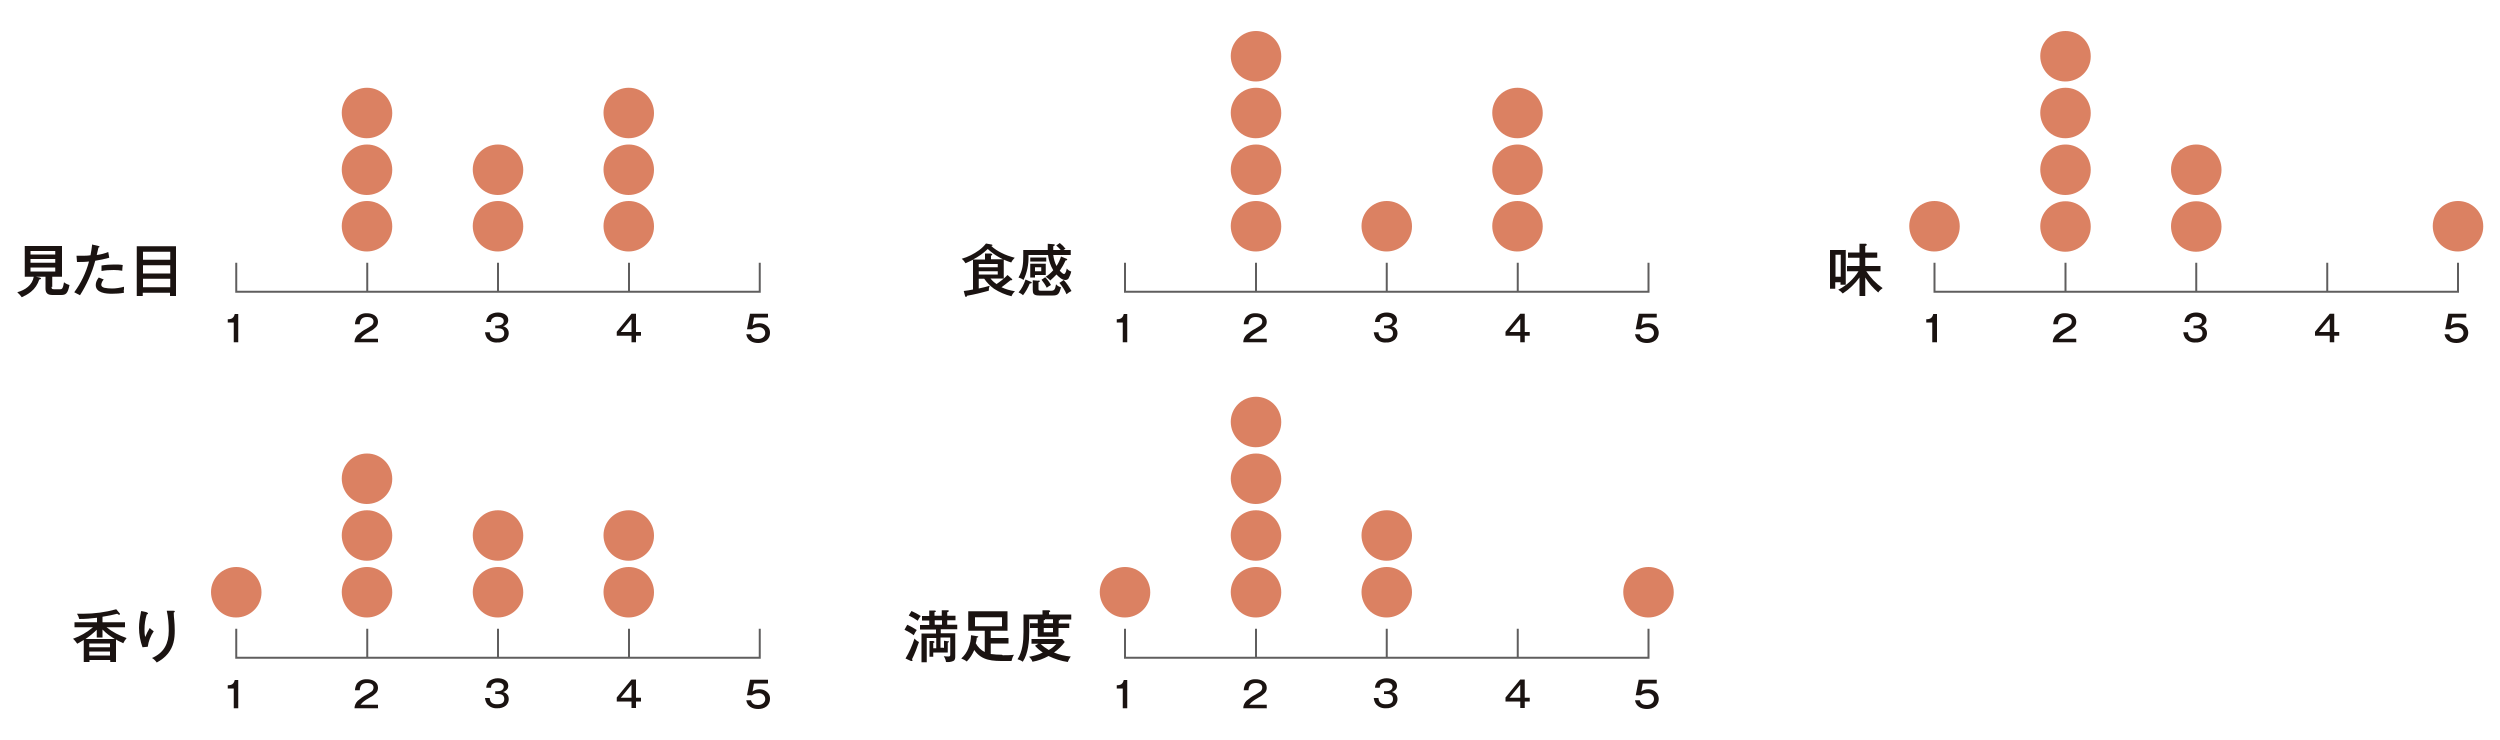 <?xml version="1.0" encoding="UTF-8"?>
<svg xmlns="http://www.w3.org/2000/svg" version="1.1" viewBox="0 0 1000 296">
  <defs>
    <style>
      .cls-1 {
        fill: #1a1311;
      }

      .cls-2 {
        fill: none;
        stroke: #5f5e5e;
        stroke-miterlimit: 10;
        stroke-width: .8px;
      }

      .cls-3 {
        fill: #db8162;
      }
    </style>
  </defs>
  <!-- Generator: Adobe Illustrator 28.6.0, SVG Export Plug-In . SVG Version: 1.2.0 Build 709)  -->
  <g>
    <g id="_レイヤー_1" data-name="レイヤー_1">
      <g>
        <path id="_パス_881" data-name="パス_881" class="cls-1" d="M20.6,114.7c0,1,.4,1,1.2,1h2.3c.7,0,1.1-.3,1.5-2.8.6.5,1.4.9,2.2,1.1-.7,3.5-1.5,4-3.4,4h-3.3c-1.9,0-2.9-.6-2.9-2.6v-4.7h-3.8l1.4.3c.2,0,.6.2.6.4s-.3.4-.7.4c-.6,1.9-1.7,3.6-3.3,4.9-1.1.9-2.4,1.6-3.7,2.2-.5-.7-1.1-1.4-1.8-2,3.2-.9,6-2.8,6.6-6.2h-3.6v-12.3h14.9v12.3h-3.9v4.1ZM22.1,100.4h-9.9v1.4h9.9v-1.4ZM12.2,105.1h9.9v-1.5h-9.9v1.5ZM12.2,108.6h9.9v-1.6h-9.9v1.6Z"/>
        <path id="_パス_882" data-name="パス_882" class="cls-1" d="M36.8,97.8l2.6.6c.2,0,.4.1.4.3s-.2.3-.4.3c-.2,1-.5,1.9-.7,3,1.6-.2,3.1-.6,4.6-1.2l.4,2.3c-1.8.5-3.7.9-5.6,1.2-1.3,4.9-3.4,9.5-6.1,13.8-.6-.3-1.4-.7-2.3-1.2,2.7-3.7,4.7-7.8,5.9-12.3-1.6.2-3.4.2-4.8.2l-.2-2.5c.6,0,1.4,0,2,0,1.2,0,2.4,0,3.6-.2.3-1.5.5-3,.7-4.6M49.5,115.9c0,.4,0,.8.1,1.2-1.6.3-3.2.4-4.8.4-2.4,0-6.5-.3-6.5-3.5,0-1.1.5-2.1,1.2-3l2,.8c-.6.6-.9,1.3-1,2.1,0,.7.6,1,1.2,1.2,1,.2,2,.3,3.1.3,1.6,0,3.3-.3,4.8-.7,0,.4,0,.8,0,1.2M48.9,108.3c-1.1-.2-2.2-.3-3.4-.3-1.7,0-3.3.1-4.9.4v-2.2c1.7-.3,3.5-.4,5.2-.4,1.1,0,2.2,0,3.3.2-.1.8-.2,1.5-.2,2.3"/>
        <path id="_パス_883" data-name="パス_883" class="cls-1" d="M57.1,117.1v1.3h-2.4v-19.9h15.7v19.9h-2.4v-1.3h-10.9ZM68.1,100.7h-10.9v3.2h10.9v-3.2ZM68.1,106.1h-10.9v3.3h10.9v-3.3ZM68.1,111.5h-10.9v3.4h10.9v-3.4Z"/>
        <path id="_パス_884" data-name="パス_884" class="cls-3" d="M261.6,45.3c0,5.6-4.6,10-10.2,10s-10-4.6-10-10.2c0-5.5,4.5-10,10.1-10,5.6,0,10.1,4.5,10.1,10.1,0,0,0,0,0,0"/>
        <path id="_パス_885" data-name="パス_885" class="cls-3" d="M261.6,68c0,5.6-4.6,10-10.2,10s-10-4.6-10-10.2c0-5.5,4.5-10,10.1-10,5.6,0,10.1,4.5,10.1,10.1,0,0,0,0,0,0"/>
        <path id="_パス_886" data-name="パス_886" class="cls-3" d="M261.6,90.6c0,5.6-4.6,10-10.2,10-5.6,0-10-4.6-10-10.2,0-5.5,4.5-10,10.1-10,5.6,0,10.1,4.5,10.1,10.1,0,0,0,0,0,0"/>
        <path id="_パス_887" data-name="パス_887" class="cls-3" d="M209.3,68c0,5.6-4.6,10-10.2,10s-10-4.6-10-10.2c0-5.5,4.5-10,10.1-10,5.6,0,10.1,4.5,10.1,10.1,0,0,0,0,0,0"/>
        <path id="_パス_888" data-name="パス_888" class="cls-3" d="M209.3,90.6c0,5.6-4.6,10-10.2,10-5.6,0-10-4.6-10-10.2,0-5.5,4.5-10,10.1-10,5.6,0,10.1,4.5,10.1,10.1,0,0,0,0,0,0"/>
        <path id="_パス_889" data-name="パス_889" class="cls-3" d="M156.9,45.3c0,5.6-4.6,10-10.2,10-5.6,0-10-4.6-10-10.2,0-5.5,4.5-10,10.1-10,5.6,0,10.1,4.5,10.1,10.1,0,0,0,0,0,0"/>
        <path id="_パス_890" data-name="パス_890" class="cls-3" d="M156.9,68c0,5.6-4.6,10-10.2,10-5.6,0-10-4.6-10-10.2,0-5.5,4.5-10,10.1-10,5.6,0,10.1,4.5,10.1,10.1,0,0,0,0,0,0"/>
        <path id="_パス_891" data-name="パス_891" class="cls-3" d="M156.9,90.6c0,5.6-4.6,10-10.2,10-5.6,0-10-4.6-10-10.2,0-5.5,4.5-10,10.1-10,5.6,0,10.1,4.5,10.1,10.1,0,0,0,0,0,0"/>
        <path id="_パス_892" data-name="パス_892" class="cls-1" d="M95.3,136.9h-1.8v-7.9h-2.4v-1.3c1.6,0,2.4-.5,2.8-2.1h1.4v11.4Z"/>
        <path id="_パス_893" data-name="パス_893" class="cls-1" d="M151.3,136.9h-9.5c0-1.1.5-2.2,1.3-3,1.1-.9,2.2-1.8,3.5-2.4.7-.4,1.3-.8,1.9-1.2.6-.4.9-1,.9-1.7,0-1.4-1.4-1.8-2.5-1.8-2,0-2.9.9-3,2.9h-1.9c0-.9.3-1.8.7-2.6,1-1.3,2.5-1.9,4.1-1.8,2.1,0,4.4,1,4.4,3.4,0,.7-.2,1.4-.7,2-.7.7-1.5,1.4-2.4,1.8-1.1.6-2.2,1.3-3.1,2.1-.3.3-.5.6-.8.9h7v1.5Z"/>
        <path id="_パス_894" data-name="パス_894" class="cls-1" d="M198.1,130.2h1c1.1,0,2.4-.5,2.4-1.8s-1.4-1.7-2.5-1.7c-.9-.1-1.7.3-2.3.9-.2.4-.3.8-.3,1.2h-1.9c0-1,.5-2,1.2-2.7,1-.7,2.2-1.1,3.4-1.1,1.9,0,4.2.8,4.2,3,0,.6-.2,1.3-.7,1.7-.4.4-.9.7-1.4.8.8.2,1.5.6,1.9,1.3.3.5.4,1,.4,1.5,0,1-.4,1.9-1.1,2.6-1,.8-2.3,1.2-3.6,1.1-1.5.1-2.9-.5-3.9-1.6-.5-.7-.8-1.6-.9-2.5h1.9c.1,1.8,1.1,2.5,2.9,2.5s2.9-.5,2.9-2.1-1.2-2-2.5-2h-1.1v-1.3Z"/>
        <path id="_パス_895" data-name="パス_895" class="cls-1" d="M254.4,132.8h2v1.5h-2v2.6h-1.8v-2.6h-5.9v-1.6l5.9-7.2h1.8v7.3ZM252.6,127.6l-4.3,5.2h4.3v-5.2Z"/>
        <path id="_パス_896" data-name="パス_896" class="cls-1" d="M307.3,127h-5.7l-.6,3.2c.8-.6,1.8-.9,2.8-.9,1.5,0,2.9.7,3.7,1.9.4.6.5,1.3.5,2,0,1.1-.5,2.2-1.3,2.9-1,.8-2.2,1.1-3.4,1.1-2.3,0-4.4-1-4.8-3.5h1.9c.3,1.4,1.4,1.9,2.8,1.9s2.9-.8,2.9-2.4c0-.8-.4-1.6-1.2-2-.5-.3-1.1-.4-1.7-.3-.9,0-1.7.3-2.4.8h-2l1.2-6.2h7.2v1.5Z"/>
        <line id="_線_61" data-name="線_61" class="cls-2" x1="146.9" y1="105.1" x2="146.9" y2="116.7"/>
        <line id="_線_62" data-name="線_62" class="cls-2" x1="199.2" y1="105.1" x2="199.2" y2="116.7"/>
        <line id="_線_63" data-name="線_63" class="cls-2" x1="251.6" y1="105.1" x2="251.6" y2="116.7"/>
        <path id="_パス_897" data-name="パス_897" class="cls-2" d="M303.9,105.1v11.6H94.5v-11.6"/>
        <path id="_パス_898" data-name="パス_898" class="cls-1" d="M50.6,255.3c-.5.6-1,1.3-1.3,2-1-.5-2-.9-2.9-1.5v9h-2.3v-.8h-8.3v.8h-2.3v-8.8c-.9.5-1.7,1-2.6,1.5-.5-.7-1-1.4-1.7-2,2.9-1,5.6-2.6,8-4.6h-7.4v-2h9v-1.8c-2.4.3-4.7.5-7.1.5-.2-.8-.5-1.5-.9-2.1.8,0,1.6,0,2.4,0,4.5,0,9-.6,13.3-1.8l1.5,1.8c0,0,0,.1,0,.2,0,.1-.2.2-.3.2-.3,0-.6-.2-.8-.4-2,.5-3.9.9-5.9,1.2v2.2h9v2h-7.4c2.4,1.9,5.1,3.3,8,4.3M40.9,255h-2.2v-3.1c-1.4,1.4-2.9,2.6-4.5,3.7h11.7c-1.8-1.1-3.5-2.3-4.9-3.8v3.2ZM44,257.4h-8.3v1.5h8.3v-1.5ZM44,260.6h-8.3v1.6h8.3v-1.6Z"/>
        <path id="_パス_899" data-name="パス_899" class="cls-1" d="M58.6,245c.4,0,.6.2.6.4s0,.2-.5.4c-.6,1.9-.9,3.9-.9,6,0,1,0,2,.3,3,.5-1.3,1.1-2.5,1.8-3.6.5.5,1,.9,1.6,1.3-1.3,1.9-2.1,4-2.4,6.2l-2.1.2c-.9-2.5-1.4-5.1-1.4-7.8,0-2,.3-3.9.7-5.8,0-.3.1-.6.2-.9l2.3.5ZM69.3,244.3c.4,0,.6,0,.6.3s-.2.3-.4.4c0,1,.1,2.3.2,3.1s.2,2.7.2,4.1c0,3.5-.5,6.4-2.7,9.2-1.2,1.5-2.8,2.7-4.5,3.6-.5-.7-1.1-1.3-1.9-1.8,4.8-2.1,6.7-5.8,6.7-10.9,0-2.7-.2-5.4-.8-8h2.7Z"/>
        <path id="_パス_900" data-name="パス_900" class="cls-3" d="M261.6,214.3c0,5.6-4.6,10-10.2,10-5.6,0-10-4.6-10-10.2,0-5.5,4.5-10,10.1-10,5.6,0,10.1,4.5,10.1,10.1,0,0,0,0,0,0"/>
        <path id="_パス_901" data-name="パス_901" class="cls-3" d="M261.6,237c0,5.6-4.6,10-10.2,10-5.6,0-10-4.6-10-10.2,0-5.5,4.5-10,10.1-10,5.6,0,10.1,4.5,10.1,10.1,0,0,0,0,0,0"/>
        <path id="_パス_902" data-name="パス_902" class="cls-3" d="M209.3,214.3c0,5.6-4.6,10-10.2,10-5.6,0-10-4.6-10-10.2,0-5.5,4.5-10,10.1-10,5.6,0,10.1,4.5,10.1,10.1,0,0,0,0,0,0"/>
        <path id="_パス_903" data-name="パス_903" class="cls-3" d="M209.3,237c0,5.6-4.6,10-10.2,10-5.6,0-10-4.6-10-10.2,0-5.5,4.5-10,10.1-10,5.6,0,10.1,4.5,10.1,10.1,0,0,0,0,0,0"/>
        <path id="_パス_904" data-name="パス_904" class="cls-3" d="M156.9,191.6c0,5.6-4.6,10-10.2,10-5.6,0-10-4.6-10-10.2,0-5.5,4.5-10,10.1-10,5.6,0,10.1,4.5,10.1,10.1,0,0,0,0,0,0"/>
        <path id="_パス_905" data-name="パス_905" class="cls-3" d="M156.9,214.3c0,5.6-4.6,10-10.2,10-5.6,0-10-4.6-10-10.2,0-5.5,4.5-10,10.1-10,5.6,0,10.1,4.5,10.1,10.1,0,0,0,0,0,0"/>
        <path id="_パス_906" data-name="パス_906" class="cls-3" d="M156.9,237c0,5.6-4.6,10-10.2,10-5.6,0-10-4.6-10-10.2,0-5.5,4.5-10,10.1-10,5.6,0,10.1,4.5,10.1,10.1,0,0,0,0,0,0"/>
        <path id="_パス_907" data-name="パス_907" class="cls-3" d="M104.6,237c0,5.6-4.6,10-10.2,10-5.6,0-10-4.6-10-10.2,0-5.5,4.5-10,10.1-10,5.6,0,10.1,4.5,10.1,10.1,0,0,0,0,0,0"/>
        <path id="_パス_908" data-name="パス_908" class="cls-1" d="M95.3,283.3h-1.8v-7.9h-2.4v-1.3c1.6,0,2.4-.5,2.8-2.1h1.4v11.4Z"/>
        <path id="_パス_909" data-name="パス_909" class="cls-1" d="M151.3,283.3h-9.5c0-1.1.5-2.2,1.3-3,1.1-.9,2.2-1.8,3.5-2.4.7-.4,1.3-.8,1.9-1.2.6-.4.9-1,.9-1.7,0-1.4-1.4-1.8-2.5-1.8-2,0-2.9.9-3,2.9h-1.9c0-.9.3-1.8.7-2.6,1-1.3,2.5-1.9,4.1-1.8,2.1,0,4.4,1,4.4,3.4,0,.7-.2,1.4-.7,2-.7.7-1.5,1.4-2.4,1.8-1.1.6-2.2,1.3-3.1,2.1-.3.3-.5.6-.8.9h7v1.5Z"/>
        <path id="_パス_910" data-name="パス_910" class="cls-1" d="M198.1,276.5h1c1.1,0,2.4-.5,2.4-1.8s-1.4-1.7-2.5-1.7c-.9-.1-1.7.3-2.3.9-.2.4-.3.8-.3,1.2h-1.9c0-1,.5-2,1.2-2.7,1-.7,2.2-1.1,3.4-1.1,1.9,0,4.2.8,4.2,3,0,.6-.2,1.3-.7,1.7-.4.4-.9.7-1.4.8.8.2,1.5.6,1.9,1.3.3.5.4,1,.4,1.5,0,1-.4,1.9-1.1,2.6-1,.8-2.3,1.2-3.6,1.1-1.5.1-2.9-.5-3.9-1.6-.5-.7-.8-1.6-.9-2.5h1.9c.1,1.8,1.1,2.5,2.9,2.5s2.9-.5,2.9-2.1-1.2-2-2.5-2h-1.1v-1.3Z"/>
        <path id="_パス_911" data-name="パス_911" class="cls-1" d="M254.4,279.1h2v1.5h-2v2.6h-1.8v-2.6h-5.9v-1.6l5.9-7.2h1.8v7.3ZM252.6,273.9l-4.3,5.2h4.3v-5.2Z"/>
        <path id="_パス_912" data-name="パス_912" class="cls-1" d="M307.3,273.4h-5.7l-.6,3.2c.8-.6,1.8-.9,2.8-.9,1.5,0,2.9.7,3.7,1.9.4.6.5,1.3.5,2,0,1.1-.5,2.2-1.3,2.9-1,.8-2.2,1.1-3.4,1.1-2.3,0-4.4-1-4.8-3.5h1.9c.3,1.4,1.4,1.9,2.8,1.9s2.9-.8,2.9-2.4c0-.8-.4-1.6-1.2-2-.5-.3-1.1-.4-1.7-.3-.9,0-1.7.3-2.4.8h-2l1.2-6.2h7.2v1.5Z"/>
        <line id="_線_64" data-name="線_64" class="cls-2" x1="146.9" y1="251.5" x2="146.9" y2="263.1"/>
        <line id="_線_65" data-name="線_65" class="cls-2" x1="199.2" y1="251.5" x2="199.2" y2="263.1"/>
        <line id="_線_66" data-name="線_66" class="cls-2" x1="251.6" y1="251.5" x2="251.6" y2="263.1"/>
        <path id="_パス_913" data-name="パス_913" class="cls-2" d="M303.9,251.5v11.6H94.5v-11.6"/>
        <path id="_パス_914" data-name="パス_914" class="cls-1" d="M398.5,113.7c1.6-1.1,3.2-2.3,4.5-3.7l1.7,1.5c.1,0,.2.2.2.4,0,.1-.1.2-.3.2h-.4c-1.2,1-2.4,1.9-3.6,2.8,1.7.8,3.5,1.3,5.4,1.6-.6.5-1.1,1.2-1.4,2-2.5-.6-4.8-1.6-7-3-1.5-1.1-2.9-2.5-3.9-4h-2.2v3.9c1.5-.3,3-.7,4.4-1.1-.3.6-.4,1.3-.4,2-2.9.8-5.8,1.5-8.7,2-.2.4-.2.5-.4.5s-.3-.2-.4-.5l-.5-1.9c1.2-.1,2.5-.4,3.7-.6v-11.9c-.9.5-2,.9-3,1.4-.4-.7-.9-1.3-1.5-1.8,2.5-.7,4.8-1.9,6.9-3.4,1.1-.8,2-1.7,2.8-2.7l2.2.4c.1,0,.4.1.4.3s0,.1-.5.3c1.2,1.1,2.6,2,4,2.7,1.7.9,3.5,1.5,5.4,2-.6.6-1.1,1.2-1.4,1.9-3.5-1.1-6.7-2.9-9.4-5.4-1.8,1.7-3.7,3.1-5.9,4.2h4.8v-2.4h2.4c.1.1.5.2.5.4s0,.2-.5.5v1.4h5.1v7.7h-5.3c.7.9,1.5,1.6,2.4,2.2M399.1,105.6h-7.6v1.3h7.6v-1.3ZM391.5,109.8h7.6v-1.3h-7.6v1.3Z"/>
        <path id="_パス_915" data-name="パス_915" class="cls-1" d="M422.4,98.3l1.5-1.1c.9.7,1.6,1.4,2.3,2.3-.3.1-.5.3-.8.5h2.9v2h-7c.2,1.5.6,3,1.3,4.4.8-1.2,1.4-2.5,1.8-3.8l2.2.9c.1,0,.3.2.3.3,0,.3-.2.3-.7.4-.6,1.4-1.4,2.8-2.3,4.1.3.3,1.2,1.3,1.7,1.3.7,0,1-1.7,1.1-2.2.5.6,1.1,1,1.8,1.2-.2,1-.6,1.9-1.1,2.8-.3.4-.8.6-1.3.6-1.3,0-2.7-1.3-3.5-2.2-.8.8-1.6,1.6-2.5,2.4-.5-.6-1.2-1.1-1.8-1.5,1.1-.7,2.1-1.6,3-2.6-1.1-1.8-1.8-3.9-2.1-6.1h-7.8v.5c.1,3.3-.6,6.6-2,9.5-.6-.5-1.3-.8-2-1,1.7-2.9,1.9-5.4,1.9-8.7v-2.3h9.8c0-.7,0-1.8,0-2.5l2.4.2c.2,0,.4,0,.4.3,0,.2-.2.4-.6.5v.5c0,.3,0,.7,0,1h3c-.5-.6-1.1-1.2-1.7-1.7M407.4,117c1.3-1.5,2.2-3.3,2.8-5.2l2.1.9c.2,0,.4.2.4.4s-.4.3-.6.3h-.2c-.7,1.7-1.6,3.3-2.7,4.7-.5-.5-1.2-.9-1.9-1.2M418.3,105.5v4.5h-4.3v1h-1.9v-5.5h6.2ZM418.5,104.6h-6.4v-1.6h6.4v1.6ZM415.4,112.2c.3,0,.5,0,.5.3s-.2.3-.5.4v2.4c0,.9,0,1,1.3,1h3.7c1.5,0,1.7-.8,2-2.6.5.6,1.2,1,2,1.2-.7,2.7-1.2,3.3-3.3,3.3h-5.5c-2.2,0-2.5-.8-2.5-2.3v-3.8l2.2.2ZM414,108.5h2.5v-1.6h-2.5v1.6ZM418.1,110.9c.9.9,1.7,2,2.3,3.1-.6.3-1.2.7-1.7,1.1-.6-1.2-1.3-2.2-2.1-3.2l1.5-1ZM423.7,113.2l1.8-1.2c1.2,1.3,2.2,2.8,3.1,4.4-.7.3-1.4.8-2,1.3-.7-1.7-1.7-3.2-2.9-4.6"/>
        <path id="_パス_916" data-name="パス_916" class="cls-3" d="M617.1,45.3c0,5.6-4.6,10-10.2,10s-10-4.6-10-10.2c0-5.5,4.5-10,10.1-10,5.6,0,10.1,4.5,10.1,10.1,0,0,0,0,0,0"/>
        <path id="_パス_917" data-name="パス_917" class="cls-3" d="M617.1,68c0,5.6-4.6,10-10.2,10s-10-4.6-10-10.2c0-5.5,4.5-10,10.1-10,5.6,0,10.1,4.5,10.1,10.1,0,0,0,0,0,0"/>
        <path id="_パス_918" data-name="パス_918" class="cls-3" d="M617.1,90.6c0,5.6-4.6,10-10.2,10-5.6,0-10-4.6-10-10.2,0-5.5,4.5-10,10.1-10,5.6,0,10.1,4.5,10.1,10.1,0,0,0,0,0,0"/>
        <path id="_パス_919" data-name="パス_919" class="cls-3" d="M564.8,90.6c0,5.6-4.6,10-10.2,10-5.6,0-10-4.6-10-10.2,0-5.5,4.5-10,10.1-10,5.6,0,10.1,4.5,10.1,10.1,0,0,0,0,0,0"/>
        <path id="_パス_920" data-name="パス_920" class="cls-3" d="M512.5,22.6c0,5.6-4.6,10-10.2,10-5.6,0-10-4.6-10-10.2,0-5.5,4.5-10,10.1-10,5.6,0,10.1,4.5,10.1,10.1,0,0,0,0,0,0"/>
        <path id="_パス_921" data-name="パス_921" class="cls-3" d="M512.5,45.3c0,5.6-4.6,10-10.2,10-5.6,0-10-4.6-10-10.2,0-5.5,4.5-10,10.1-10,5.6,0,10.1,4.5,10.1,10.1,0,0,0,0,0,0"/>
        <path id="_パス_922" data-name="パス_922" class="cls-3" d="M512.5,68c0,5.6-4.6,10-10.2,10-5.6,0-10-4.6-10-10.2,0-5.5,4.5-10,10.1-10,5.6,0,10.1,4.5,10.1,10.1,0,0,0,0,0,0"/>
        <path id="_パス_923" data-name="パス_923" class="cls-3" d="M512.5,90.6c0,5.6-4.6,10-10.2,10-5.6,0-10-4.6-10-10.2,0-5.5,4.5-10,10.1-10,5.6,0,10.1,4.5,10.1,10.1,0,0,0,0,0,0"/>
        <path id="_パス_924" data-name="パス_924" class="cls-1" d="M450.9,136.9h-1.8v-7.9h-2.4v-1.3c1.6,0,2.4-.5,2.8-2.1h1.4v11.4Z"/>
        <path id="_パス_925" data-name="パス_925" class="cls-1" d="M506.8,136.9h-9.5c0-1.1.5-2.2,1.3-3,1.1-.9,2.2-1.8,3.5-2.4.7-.4,1.3-.8,1.9-1.2.6-.4.9-1,.9-1.7,0-1.4-1.4-1.8-2.5-1.8-2,0-2.9.9-3,2.9h-1.9c0-.9.3-1.8.7-2.6,1-1.3,2.5-1.9,4.1-1.8,2.1,0,4.4,1,4.4,3.4,0,.7-.2,1.4-.7,2-.7.7-1.5,1.4-2.4,1.8-1.1.6-2.2,1.3-3.1,2.1-.3.3-.5.6-.8.9h7v1.5Z"/>
        <path id="_パス_926" data-name="パス_926" class="cls-1" d="M553.6,130.2h1c1.1,0,2.4-.5,2.4-1.8s-1.4-1.7-2.5-1.7c-.9-.1-1.7.3-2.3.9-.2.4-.3.8-.3,1.2h-1.9c0-1,.5-2,1.2-2.7,1-.7,2.2-1.1,3.4-1.1,1.9,0,4.2.8,4.2,3,0,.6-.2,1.3-.7,1.7-.4.4-.9.7-1.4.8.8.2,1.5.6,1.9,1.3.3.5.4,1,.4,1.5,0,1-.4,1.9-1.1,2.6-1,.8-2.3,1.2-3.6,1.1-1.5.1-2.9-.5-3.9-1.6-.5-.7-.8-1.6-.9-2.5h1.9c.1,1.8,1.1,2.5,2.9,2.5s2.9-.5,2.9-2.1-1.2-2-2.5-2h-1.1v-1.3Z"/>
        <path id="_パス_927" data-name="パス_927" class="cls-1" d="M609.9,132.8h2v1.5h-2v2.6h-1.8v-2.6h-5.9v-1.6l5.9-7.2h1.8v7.3ZM608.1,127.6l-4.3,5.2h4.3v-5.2Z"/>
        <path id="_パス_928" data-name="パス_928" class="cls-1" d="M662.8,127h-5.7l-.6,3.2c.8-.6,1.8-.9,2.8-.9,1.5,0,2.9.7,3.7,1.9.3.6.5,1.3.5,2,0,1.1-.5,2.2-1.3,2.9-1,.8-2.2,1.1-3.4,1.1-2.3,0-4.4-1-4.8-3.5h1.9c.3,1.4,1.4,1.9,2.8,1.9s2.9-.8,2.9-2.4c0-.8-.4-1.6-1.2-2-.5-.3-1.1-.4-1.7-.3-.9,0-1.7.3-2.4.8h-2l1.2-6.2h7.2v1.5Z"/>
        <line id="_線_67" data-name="線_67" class="cls-2" x1="502.4" y1="105.1" x2="502.4" y2="116.7"/>
        <line id="_線_68" data-name="線_68" class="cls-2" x1="554.7" y1="105.1" x2="554.7" y2="116.7"/>
        <line id="_線_69" data-name="線_69" class="cls-2" x1="607.1" y1="105.1" x2="607.1" y2="116.7"/>
        <path id="_パス_929" data-name="パス_929" class="cls-2" d="M659.4,105.1v11.6h-209.4v-11.6"/>
        <path id="_パス_930" data-name="パス_930" class="cls-2" d="M659.4,251.5v11.6h-209.4v-11.6"/>
        <path id="_パス_931" data-name="パス_931" class="cls-1" d="M366.7,252c-.5.7-.9,1.4-1.2,2.1-1.2-.9-2.4-1.6-3.7-2.2l1.1-2c1.3.6,2.6,1.3,3.8,2.1M365.8,255.4c.5.6,1.1,1.1,1.8,1.4-.8,2.4-1.7,4.7-2.8,6.9.1.1.2.3.2.5,0,.1,0,.2-.2.2,0,0,0,0,0,0-.1,0-.2,0-.4,0l-2.2-1c1.5-2.5,2.7-5.2,3.6-8M368.3,246.4c-.5.6-.9,1.2-1.2,1.9-1.1-.8-2.3-1.5-3.6-2.1l1.1-1.8c1.3.6,2.5,1.2,3.7,2M377.6,259.2v-2.9l1.5.2c.3,0,.5,0,.5.2s-.2.2-.5.4v3.9h-5.8v1.7h-1.5v-6.3h1.5c.2.1.5.2.5.4s-.2.3-.5.4v2.1h1.2v-4.1h-3.8v9.7h-2.1v-11.5h5.8v-1.6h-6.4v-1.8h3.7v-1.8h-2.9v-1.8h2.9v-2.2h2.3c.2.1.4.2.4.3s-.2.3-.6.4v1.4h2.9v-2.2h2.4c.2,0,.4,0,.4.3s-.3.4-.6.5v1.4h3.3v1.8h-3.3v1.8h4v1.8h-6.6v1.6h5.8v9.1c0,.8,0,1.6-.8,2-.9.4-1.9.5-2.9.4-.1-.8-.4-1.6-.9-2.3.5,0,1.1.1,1.6.1.9,0,1-.1,1-.8v-6.8h-3.9v4.1h1.1ZM373.9,249.9h2.9v-1.8h-2.9v1.8Z"/>
        <path id="_パス_932" data-name="パス_932" class="cls-1" d="M401.1,262.1c1.5,0,3,0,4.5-.2-.5.7-.8,1.6-1,2.5-.7,0-1.6,0-2.7,0-4.7,0-9.2,0-12.2-4.4-.7,1.7-1.7,3.3-3,4.6-.6-.5-1.4-.9-2.2-1.2,1.3-1.2,2.3-2.6,2.9-4.2.6-1.6,1-3.3,1-5.1l2.6.4c.2,0,.3,0,.3.2,0,.2-.2.3-.6.4,0,.8-.2,1.5-.4,2.2.8,1.5,2.1,2.8,3.6,3.5v-8.5h-6.6v-7.8h15.7v7.8h-6.7v2.9h7.1v2.2h-7.1v4.2c1.5.2,3,.3,4.5.3M390,250.5h10.8v-3.6h-10.8v3.6Z"/>
        <path id="_パス_933" data-name="パス_933" class="cls-1" d="M427.7,249.3v1.9h-4.3v3.5h-8.3v-3.5h-3.1v-1.9h3.1v-1.6h-3.4v4.9c0,3.9-.4,8.8-2.6,12.1-.6-.5-1.4-.8-2.1-1,2-2.9,2.4-7.3,2.4-10.8v-7.1h7.6v-1.7h2.6c.2.1.5.2.5.4s-.2.3-.5.4v.9h8.9v2h-4.5c0,.3-.3.4-.5.4v1.2h4.3ZM428.3,262.6c-.5.7-.9,1.4-1.2,2.2-2.7-.4-5.2-1.2-7.7-2.4-2,1.1-4.1,1.9-6.4,2.3-.3-.8-.8-1.5-1.4-2,1.9-.3,3.8-.8,5.5-1.7-1.2-.8-2.2-1.7-3.1-2.7l1.4-.8h-2.8v-1.9h12.3l1,1.2c-1.2,1.6-2.7,3.1-4.3,4.2,2.1.9,4.4,1.4,6.7,1.6M422.4,257.6h-6.1c.9.9,2,1.7,3.2,2.4,1.1-.6,2.1-1.4,3-2.4M421.2,247.7h-3.2c.1.3-.3.4-.5.4v1.2h3.7v-1.6ZM417.5,252.9h3.7v-1.7h-3.7v1.7Z"/>
        <path id="_パス_934" data-name="パス_934" class="cls-3" d="M669.5,237c0,5.6-4.6,10-10.2,10-5.6,0-10-4.6-10-10.2,0-5.5,4.5-10,10.1-10,5.6,0,10.1,4.5,10.1,10.1,0,0,0,0,0,0"/>
        <path id="_パス_935" data-name="パス_935" class="cls-3" d="M564.8,214.3c0,5.6-4.6,10-10.2,10-5.6,0-10-4.6-10-10.2,0-5.5,4.5-10,10.1-10,5.6,0,10.1,4.5,10.1,10.1,0,0,0,0,0,0"/>
        <path id="_パス_936" data-name="パス_936" class="cls-3" d="M564.8,237c0,5.6-4.6,10-10.2,10-5.6,0-10-4.6-10-10.2,0-5.5,4.5-10,10.1-10,5.6,0,10.1,4.5,10.1,10.1,0,0,0,0,0,0"/>
        <path id="_パス_937" data-name="パス_937" class="cls-3" d="M512.5,168.9c0,5.6-4.6,10-10.2,10-5.6,0-10-4.6-10-10.2,0-5.5,4.5-10,10.1-10,5.6,0,10.1,4.5,10.1,10.1,0,0,0,0,0,0"/>
        <path id="_パス_938" data-name="パス_938" class="cls-3" d="M512.5,191.6c0,5.6-4.6,10-10.2,10-5.6,0-10-4.6-10-10.2,0-5.5,4.5-10,10.1-10,5.6,0,10.1,4.5,10.1,10.1,0,0,0,0,0,0"/>
        <path id="_パス_939" data-name="パス_939" class="cls-3" d="M512.5,214.3c0,5.6-4.6,10-10.2,10-5.6,0-10-4.6-10-10.2,0-5.5,4.5-10,10.1-10,5.6,0,10.1,4.5,10.1,10.1,0,0,0,0,0,0"/>
        <path id="_パス_940" data-name="パス_940" class="cls-3" d="M512.5,237c0,5.6-4.6,10-10.2,10-5.6,0-10-4.6-10-10.2,0-5.5,4.5-10,10.1-10,5.6,0,10.1,4.5,10.1,10.1,0,0,0,0,0,0"/>
        <path id="_パス_941" data-name="パス_941" class="cls-3" d="M460.1,237c0,5.6-4.6,10-10.2,10-5.6,0-10-4.6-10-10.2,0-5.5,4.5-10,10.1-10,5.6,0,10.1,4.5,10.1,10.1,0,0,0,0,0,0"/>
        <path id="_パス_942" data-name="パス_942" class="cls-1" d="M450.9,283.3h-1.8v-7.9h-2.4v-1.3c1.6,0,2.4-.5,2.8-2.1h1.4v11.4Z"/>
        <path id="_パス_943" data-name="パス_943" class="cls-1" d="M506.8,283.3h-9.5c0-1.1.5-2.2,1.3-3,1.1-.9,2.2-1.8,3.5-2.4.7-.4,1.3-.8,1.9-1.2.6-.4.9-1,.9-1.7,0-1.4-1.4-1.8-2.5-1.8-2,0-2.9.9-3,2.9h-1.9c0-.9.3-1.8.7-2.6,1-1.3,2.5-1.9,4.1-1.8,2.1,0,4.4,1,4.4,3.4,0,.7-.2,1.4-.7,2-.7.7-1.5,1.4-2.4,1.8-1.1.6-2.2,1.3-3.1,2.1-.3.3-.5.6-.8.9h7v1.5Z"/>
        <path id="_パス_944" data-name="パス_944" class="cls-1" d="M553.6,276.5h1c1.1,0,2.4-.5,2.4-1.8s-1.4-1.7-2.5-1.7c-.9-.1-1.7.3-2.3.9-.2.4-.3.8-.3,1.2h-1.9c0-1,.5-2,1.2-2.7,1-.7,2.2-1.1,3.4-1.1,1.9,0,4.2.8,4.2,3,0,.6-.2,1.3-.7,1.7-.4.4-.9.7-1.4.8.8.2,1.5.6,1.9,1.3.3.5.4,1,.4,1.5,0,1-.4,1.9-1.1,2.6-1,.8-2.3,1.2-3.6,1.1-1.5.1-2.9-.5-3.9-1.6-.5-.7-.8-1.6-.9-2.5h1.9c.1,1.8,1.1,2.5,2.9,2.5s2.9-.5,2.9-2.1-1.2-2-2.5-2h-1.1v-1.3Z"/>
        <path id="_パス_945" data-name="パス_945" class="cls-1" d="M609.9,279.1h2v1.5h-2v2.6h-1.8v-2.6h-5.9v-1.6l5.9-7.2h1.8v7.3ZM608.1,273.9l-4.3,5.2h4.3v-5.2Z"/>
        <path id="_パス_946" data-name="パス_946" class="cls-1" d="M662.8,273.4h-5.7l-.6,3.2c.8-.6,1.8-.9,2.8-.9,1.5,0,2.9.7,3.7,1.9.3.6.5,1.3.5,2,0,1.1-.5,2.2-1.3,2.9-1,.8-2.2,1.1-3.4,1.1-2.3,0-4.4-1-4.8-3.5h1.9c.3,1.4,1.4,1.9,2.8,1.9s2.9-.8,2.9-2.4c0-.8-.4-1.6-1.2-2-.5-.3-1.1-.4-1.7-.3-.9,0-1.7.3-2.4.8h-2l1.2-6.2h7.2v1.5Z"/>
        <line id="_線_70" data-name="線_70" class="cls-2" x1="502.4" y1="251.5" x2="502.4" y2="263.1"/>
        <line id="_線_71" data-name="線_71" class="cls-2" x1="554.7" y1="251.5" x2="554.7" y2="263.1"/>
        <line id="_線_72" data-name="線_72" class="cls-2" x1="607.1" y1="251.5" x2="607.1" y2="263.1"/>
        <path id="_パス_947" data-name="パス_947" class="cls-1" d="M738.3,99.9v14h-2.1v-1h-2.1v2.6h-2.1v-15.5h6.2ZM734.2,110.7h2.1v-8.8h-2.1v8.8ZM753,115.3c-.7.5-1.3,1-1.7,1.7-2-1.7-3.8-3.7-5.2-6v7.4h-2.3v-7.4c-1.8,2.5-4.1,4.7-6.7,6.4-.5-.6-1.1-1.1-1.8-1.5,3.3-1.7,6.1-4.2,8.1-7.4h-4.6v-2.1h5v-3.3h-4.6v-2.1h4.6v-3.5h2.6c.2.1.3.2.3.4,0,0,0,0,0,0,0,.2-.2.4-.6.5v2.6h4.8v2.1h-4.8v3.3h6.1v2.1h-5.7c1.7,2.6,3.9,4.9,6.5,6.7"/>
        <path id="_パス_948" data-name="パス_948" class="cls-3" d="M993.3,90.6c0,5.6-4.6,10-10.2,10-5.6,0-10-4.6-10-10.2,0-5.5,4.5-10,10.1-10,5.6,0,10.1,4.5,10.1,10.1,0,0,0,0,0,0"/>
        <path id="_パス_949" data-name="パス_949" class="cls-3" d="M888.6,68c0,5.6-4.6,10-10.2,10s-10-4.6-10-10.2c0-5.5,4.5-10,10.1-10,5.6,0,10.1,4.5,10.1,10.1,0,0,0,0,0,0"/>
        <path id="_パス_950" data-name="パス_950" class="cls-3" d="M888.6,90.7c0,5.6-4.6,10-10.2,10-5.6,0-10-4.6-10-10.2,0-5.5,4.5-10,10.1-10,5.6,0,10.1,4.5,10.1,10.1,0,0,0,0,0,0"/>
        <path id="_パス_951" data-name="パス_951" class="cls-3" d="M836.3,22.6c0,5.6-4.6,10-10.2,10s-10-4.6-10-10.2c0-5.5,4.5-10,10.1-10,5.6,0,10.1,4.5,10.1,10.1,0,0,0,0,0,0"/>
        <path id="_パス_952" data-name="パス_952" class="cls-3" d="M836.3,45.3c0,5.6-4.6,10-10.2,10s-10-4.6-10-10.2c0-5.5,4.5-10,10.1-10,5.6,0,10.1,4.5,10.1,10.1,0,0,0,0,0,0"/>
        <path id="_パス_953" data-name="パス_953" class="cls-3" d="M836.3,68c0,5.6-4.6,10-10.2,10s-10-4.6-10-10.2c0-5.5,4.5-10,10.1-10,5.6,0,10.1,4.5,10.1,10.1,0,0,0,0,0,0"/>
        <path id="_パス_954" data-name="パス_954" class="cls-3" d="M836.3,90.7c0,5.6-4.6,10-10.2,10-5.6,0-10-4.6-10-10.2,0-5.5,4.5-10,10.1-10,5.6,0,10.1,4.5,10.1,10.1,0,0,0,0,0,0"/>
        <path id="_パス_955" data-name="パス_955" class="cls-3" d="M783.9,90.6c0,5.6-4.6,10-10.2,10-5.6,0-10-4.6-10-10.2,0-5.5,4.5-10,10.1-10,5.6,0,10.1,4.5,10.1,10.1,0,0,0,0,0,0"/>
        <path id="_パス_956" data-name="パス_956" class="cls-1" d="M774.7,136.9h-1.8v-7.9h-2.4v-1.3c1.6,0,2.4-.5,2.8-2.1h1.5v11.4Z"/>
        <path id="_パス_957" data-name="パス_957" class="cls-1" d="M830.6,136.9h-9.5c0-1.1.5-2.2,1.3-3,1.1-.9,2.2-1.8,3.5-2.4.7-.4,1.3-.8,1.9-1.2.6-.4.9-1,.9-1.7,0-1.4-1.4-1.8-2.5-1.8-2,0-2.9.9-3,2.9h-1.9c0-.9.3-1.8.7-2.6,1-1.3,2.5-1.9,4.1-1.8,2.1,0,4.4,1,4.4,3.4,0,.7-.2,1.4-.7,2-.7.7-1.5,1.4-2.4,1.8-1.1.6-2.2,1.3-3.1,2.1-.3.3-.5.6-.8.9h7v1.5Z"/>
        <path id="_パス_958" data-name="パス_958" class="cls-1" d="M877.4,130.2h1c1.1,0,2.4-.5,2.4-1.8s-1.4-1.7-2.5-1.7c-.9-.1-1.7.3-2.3.9-.2.4-.3.8-.3,1.2h-1.9c0-1,.5-2,1.2-2.7,1-.7,2.2-1.1,3.4-1.1,1.9,0,4.2.8,4.2,3,0,.6-.2,1.3-.7,1.7-.4.4-.9.7-1.4.8.8.2,1.5.6,1.9,1.3.3.5.4,1,.4,1.5,0,1-.4,1.9-1.1,2.6-1,.8-2.3,1.2-3.6,1.1-1.5.1-2.9-.5-3.9-1.6-.5-.7-.8-1.6-.9-2.5h1.9c.1,1.8,1.1,2.5,2.9,2.5s2.9-.5,2.9-2.1-1.2-2-2.5-2h-1.1v-1.3Z"/>
        <path id="_パス_959" data-name="パス_959" class="cls-1" d="M933.7,132.8h2v1.5h-2v2.6h-1.8v-2.6h-5.9v-1.6l5.9-7.2h1.8v7.3ZM931.9,127.6l-4.3,5.2h4.3v-5.2Z"/>
        <path id="_パス_960" data-name="パス_960" class="cls-1" d="M986.6,127h-5.7l-.6,3.2c.8-.6,1.8-.9,2.8-.9,1.5,0,2.9.7,3.7,1.9.3.6.5,1.3.5,2,0,1.1-.5,2.2-1.3,2.9-1,.8-2.2,1.1-3.4,1.1-2.3,0-4.4-1-4.8-3.5h1.9c.3,1.4,1.4,1.9,2.8,1.9s2.9-.8,2.9-2.4c0-.8-.4-1.6-1.2-2-.5-.3-1.1-.4-1.7-.3-.9,0-1.7.3-2.4.8h-2l1.2-6.2h7.2v1.5Z"/>
        <line id="_線_73" data-name="線_73" class="cls-2" x1="826.2" y1="105.1" x2="826.2" y2="116.7"/>
        <line id="_線_74" data-name="線_74" class="cls-2" x1="878.5" y1="105.1" x2="878.5" y2="116.7"/>
        <line id="_線_75" data-name="線_75" class="cls-2" x1="930.9" y1="105.1" x2="930.9" y2="116.7"/>
        <path id="_パス_961" data-name="パス_961" class="cls-2" d="M983.2,105.1v11.6h-209.4v-11.6"/>
      </g>
    </g>
  </g>
</svg>